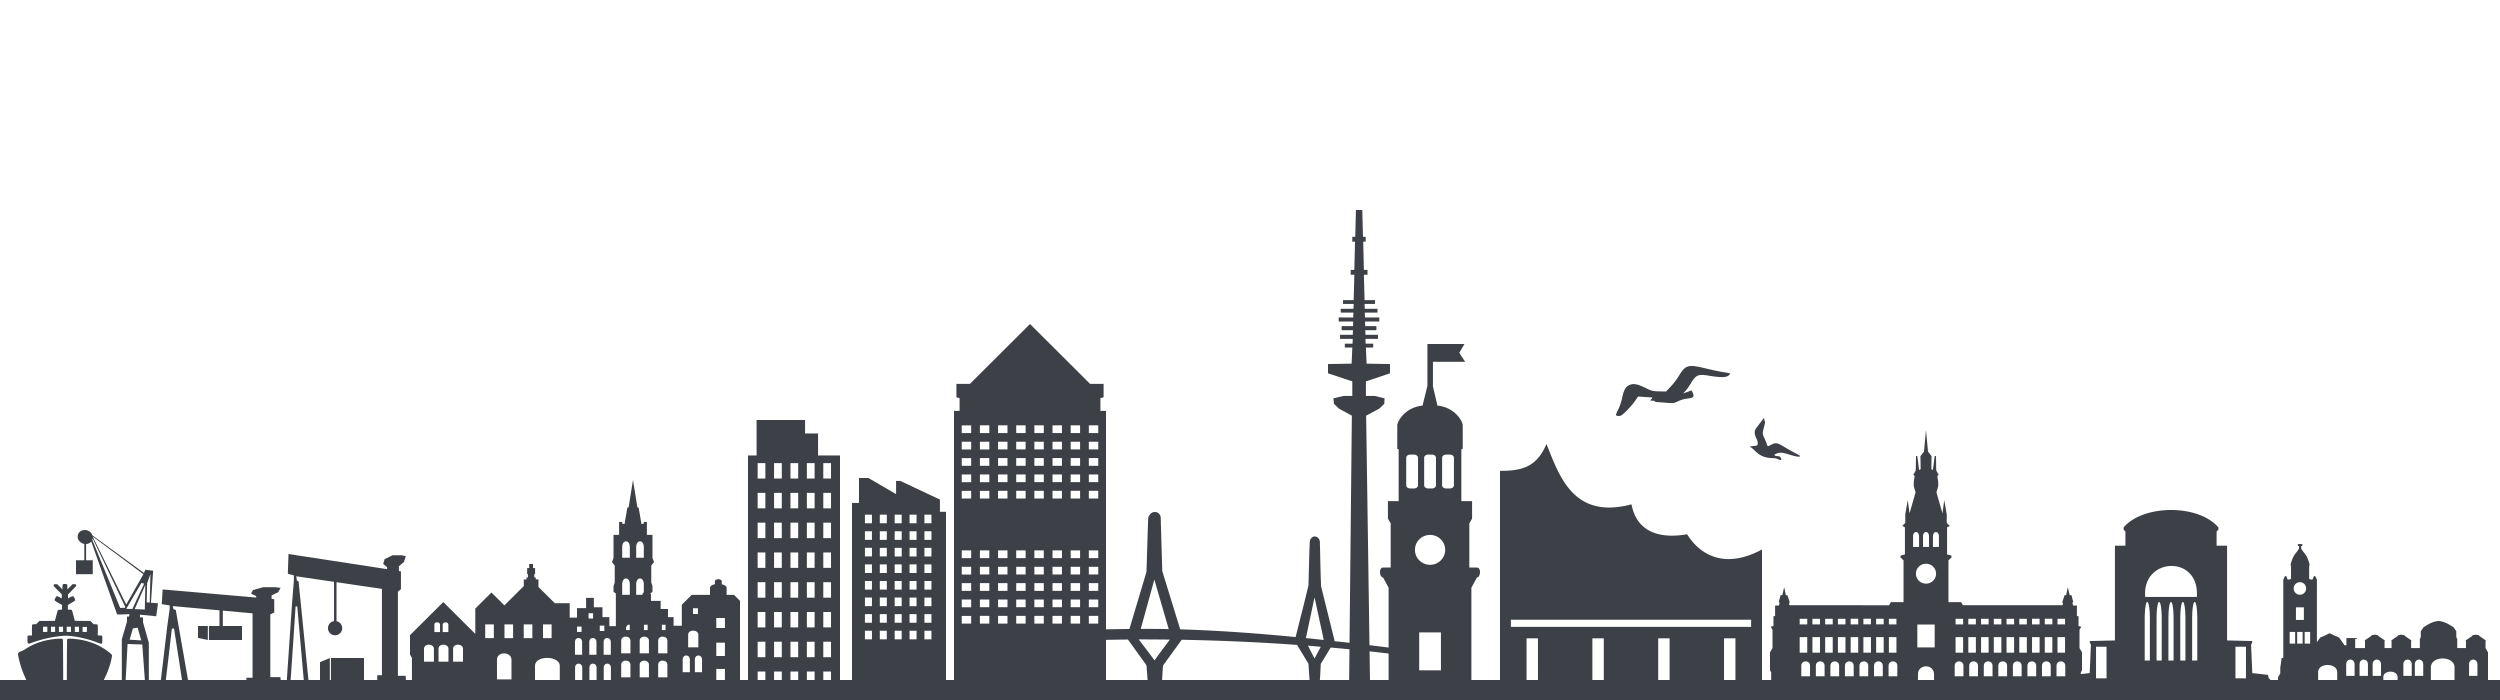 <svg xmlns="http://www.w3.org/2000/svg" viewBox="0 0 1250 350"><g fill="none" fill-rule="nonzero"><path fill="#3d4147" d="M0 340h1250v10H0z"/><path fill="#3d4147" d="M738.467 283.78h-3.81v-22.083l1.385-2.397v-8.73h-5.369v-25.847l.693-.343v-11.982c-.796-3.485-5.238-8.899-12.642-9.587l-2.25-9.585v-12.325h16.105l-2.944-4.45 2.597-4.451h-18.529v20.885l-2.425 9.928c-7.403.688-11.846 6.102-12.642 9.586v11.982l.692.343v25.848h-5.367v8.73l1.385 2.396v22.082h-3.81c-2.313 0-1.765 4.965 0 4.965l2.77 5.135V349h41.388v-55.12l2.77-5.135c1.765 0 2.313-4.965 0-4.965zm-26.384-54.926c0-.86.918-1.554 2.059-1.554h1.785c1.141 0 2.059.693 2.059 1.554v13.827c0 .861-.92 1.553-2.06 1.553h-1.784c-1.141 0-2.06-.693-2.06-1.553zm-6.915 15.38c-1.14 0-2.06-.693-2.06-1.553v-13.827c0-.86.92-1.554 2.06-1.554h1.785c1.142 0 2.06.693 2.06 1.554v13.827c0 .861-.918 1.553-2.06 1.553zm15.299 90.92h-10.864v-18.971h10.864zm-5.432-52.759c-4.174 0-7.558-3.345-7.558-7.47 0-1.981.796-3.881 2.214-5.283a7.6 7.6 0 0 1 5.343-2.188c2.002 0 3.926.787 5.344 2.188a7.43 7.43 0 0 1 2.214 5.283c0 4.125-3.384 7.47-7.557 7.47m11.926-39.714c0 .861-.918 1.553-2.06 1.553h-1.785c-1.14 0-2.059-.693-2.059-1.553v-13.827c0-.86.918-1.554 2.06-1.554h1.785c1.14 0 2.059.693 2.059 1.554z"/><path fill="#3d4147" d="M577.553 256.007c1.438.016 2.7 1.212 2.79 2.648.11 1.433.035 2.874.135 4.31q.33 11.282.656 22.563 4.485 14.57 8.972 29.142c19.276.578 38.519 1.999 57.712 3.857 2.123-8.619 4.4-17.207 6.41-25.85.243-7.372.316-14.757.671-22.12.271-1.327 1.554-2.658 2.998-2.268 1.496.354 2.244 2.048 2.045 3.49.228 7.132.268 14.277.607 21.403 2.228 9.012 4.477 18.019 6.706 27.03-.103.21-.19.48.177.384 13.216 1.399 26.39 3.114 39.568 4.813l-1.157 2.803a946 946 0 0 0-40.493-4.439l-4.945 8.14c-.207 3.065-.249 6.157-.576 9.206-.75 1.196-2.388 1.196-3.612.922-.885-.236-1.621-1.1-1.444-2.052l-.549-8.133-5.696-9.403a1074 1074 0 0 0-57.68-2.563l-9.334 12.876c-.3 3.675-.384 7.385-.817 11.038-.79 1.208-2.418 1.19-3.7 1.196-1.076-.05-2.325-.387-2.857-1.407-.377-2.932-.47-5.903-.734-8.85-.127-.976.066-2.098-.702-2.847l-8.73-12.125c-10.588.1-21.176.363-31.754.854-.08-1.758-.141-3.517-.22-5.275 10.896-.511 21.802-.753 32.708-.858l8.53-28.57c.298-8.945.515-17.894.864-26.835.337-1.602 1.697-3.192 3.452-3.082zm-7.173 58.435c4.66-.008 9.319.014 13.978.091l-7.185-24.742-6.792 24.651m82.576 4.587c2.963.307 5.925.631 8.886.952-.655-3.566-1.538-7.081-2.26-10.637l-2.315-10.681zm-83.237 1.144a503 503 0 0 1 7.32 9.713c.05.225.239.34.35.085 2.469-3.41 5.01-6.772 7.505-10.163-5.183-.077-10.368-.077-15.552-.118zm87.548 9.082 3.115-5.865c-2.135-.191-4.27-.38-6.405-.551z"/><path fill="#3d4147" d="m681.148 105 .341 13.409h1.362v2.42h-1.248l.34 14.114h1.816v2.419h-1.816l.34 12.703h5.223v1.915h-5.223l.114 2.419h6.359v1.916h-6.359l.114 2.421h7.153v2.016h-7.153l.114 2.319h5.564v2.016h-5.564l.112 2.319h6.247v2.016h-6.247l.114 2.42h3.747v1.917h-3.634l.34 8.064 11.696.202v4.636l-12.036 4.033v7.258h4.314l4.997 1.211-.112 2.722-2.499 2.42-6.585 3.528L685.009 341h-10.447l1.362-133.167-6.473-3.528-2.498-2.42-.227-2.722 5.109-1.211h4.315v-7.258L664 186.661v-4.636l11.81-.202.34-8.064h-3.748v-1.917h3.861l.114-2.42h-6.359v-2.016h6.359l.114-2.319h-5.679v-2.016h5.679l.113-2.319h-7.267v-2.016h7.267l.113-2.421h-6.359v-1.916h6.359l.114-2.419h-5.337v-1.915h5.337l.34-12.703h-1.816v-2.419h1.816l.34-14.114h-1.362v-2.42h1.476l.34-13.409zM409.025 227.738V216.72h-6.493V210h-24.234v17.739H374V341h4.82v-5.233h3.862V341h4.345v-5.233h3.863V341h4.346v-5.233h3.861V341h4.345v-5.233h3.863V341h4.344v-5.233h3.863V341H420V227.739h-10.974zm-26.343 100.861h-3.863v-7.719h3.863zm0-14.887h-3.863v-7.719h3.863zm0-14.886h-3.863v-7.719h3.863zm0-14.885h-3.863v-7.72h3.863zm0-14.887h-3.863v-7.72h3.863zm0-14.886h-3.863v-7.719h3.863zm0-14.885h-3.863v-7.72h3.863zm8.208 89.316h-3.863v-7.719h3.863zm0-14.887h-3.863v-7.719h3.863zm0-14.886h-3.863v-7.719h3.863zm0-14.885h-3.863v-7.72h3.863zm0-14.887h-3.863v-7.72h3.863zm0-14.886h-3.863v-7.719h3.863zm0-14.885h-3.863v-7.72h3.863zm8.207 89.316h-3.861v-7.719h3.861zm0-14.887h-3.861v-7.719h3.861zm0-14.886h-3.861v-7.719h3.861zm0-14.885h-3.861v-7.72h3.861zm0-14.887h-3.861v-7.72h3.861zm0-14.886h-3.861v-7.719h3.861zm0-14.885h-3.861v-7.72h3.861zm8.208 89.316h-3.863v-7.719h3.863zm0-14.887h-3.863v-7.719h3.863zm0-14.886h-3.863v-7.719h3.863zm0-14.885h-3.863v-7.72h3.863zm0-14.887h-3.863v-7.72h3.863zm0-14.886h-3.863v-7.719h3.863zm0-14.885h-3.863v-7.72h3.863zm8.207 89.316h-3.863v-7.719h3.863zm0-14.887h-3.863v-7.719h3.863zm0-14.886h-3.863v-7.719h3.863zm0-14.885h-3.863v-7.72h3.863zm0-14.887h-3.863v-7.72h3.863zm0-14.886h-3.863v-7.719h3.863zm0-14.885h-3.863v-7.72h3.863zM469.963 255.902v-6.129l-19.789-9.308h-2.135v6.584L434.23 239h-4.744v12.474H426V345h47v-89.1h-3.037zm-33.998 63.75h-3.5v-4.298h3.5zm0-8.288h-3.5v-4.297h3.5zm0-8.287h-3.5v-4.298h3.5zm0-8.29h-3.5v-4.296h3.5zm0-8.287h-3.5v-4.297h3.5zm0-8.289h-3.5v-4.297h3.5zm0-8.287h-3.5v-4.297h3.5zm0-8.29h-3.5v-4.296h3.5zm7.439 58.018h-3.5v-4.298h3.5zm0-8.288h-3.5v-4.297h3.5zm0-8.287h-3.5v-4.298h3.5zm0-8.29h-3.5v-4.296h3.5zm0-8.287h-3.5v-4.297h3.5zm0-8.289h-3.5v-4.297h3.5zm0-8.287h-3.5v-4.297h3.5zm0-8.29h-3.5v-4.296h3.5zm7.437 58.018h-3.5v-4.298h3.5zm0-8.288h-3.5v-4.297h3.5zm0-8.287h-3.5v-4.298h3.5zm0-8.29h-3.5v-4.296h3.5zm0-8.287h-3.5v-4.297h3.5zm0-8.289h-3.5v-4.297h3.5zm0-8.287h-3.5v-4.297h3.5zm0-8.29h-3.5v-4.296h3.5zm7.438 58.018h-3.5v-4.298h3.5zm0-8.288h-3.5v-4.297h3.5zm0-8.287h-3.5v-4.298h3.5zm0-8.29h-3.5v-4.296h3.5zm0-8.287h-3.5v-4.297h3.5zm0-8.289h-3.5v-4.297h3.5zm0-8.287h-3.5v-4.297h3.5zm0-8.29h-3.5v-4.296h3.5zm7.437 58.018h-3.5v-4.298h3.5zm0-8.288h-3.5v-4.297h3.5zm0-8.287h-3.5v-4.298h3.5zm0-8.29h-3.5v-4.296h3.5zm0-8.287h-3.5v-4.297h3.5zm0-8.289h-3.5v-4.297h3.5zm0-8.287h-3.5v-4.297h3.5zm0-8.29h-3.5v-4.296h3.5zM550.21 205.42v-6.344l1.587-.423v-6.715h-6.766L515 162l-30.03 29.938h-6.766v6.715l1.585.423v6.344H477V345h76V205.42h-2.79m-64.628 106.382h-4.707v-3.852h4.707zm0-8.185h-4.707v-3.851h4.707zm0-8.183h-4.707v-3.851h4.707zm0-8.184h-4.707V283.4h4.707zm0-8.183h-4.707v-3.851h4.707zm0-29.795h-4.707v-3.852h4.707zm0-8.185h-4.707v-3.851h4.707zm0-8.183h-4.707v-3.851h4.707zm0-8.184h-4.707v-3.852h4.707zm0-8.183h-4.707v-3.852h4.707zm9.077 95.265h-4.706v-3.852h4.706zm0-8.185h-4.706v-3.851h4.706zm0-8.183h-4.706v-3.851h4.706zm0-8.184h-4.706V283.4h4.706zm0-8.183h-4.706v-3.851h4.706zm0-29.795h-4.706v-3.852h4.706zm0-8.185h-4.706v-3.851h4.706zm0-8.183h-4.706v-3.851h4.706zm0-8.184h-4.706v-3.852h4.706zm0-8.183h-4.706v-3.852h4.706zm9.076 95.265h-4.706v-3.852h4.706zm0-8.185h-4.706v-3.851h4.706zm0-8.183h-4.706v-3.851h4.706zm0-8.184h-4.706V283.4h4.706zm0-8.183h-4.706v-3.851h4.706zm0-29.795h-4.706v-3.852h4.706zm0-8.185h-4.706v-3.851h4.706zm0-8.183h-4.706v-3.851h4.706zm0-8.184h-4.706v-3.852h4.706zm0-8.183h-4.706v-3.852h4.706zm9.078 95.265h-4.706v-3.852h4.706zm0-8.185h-4.706v-3.851h4.706zm0-8.183h-4.706v-3.851h4.706zm0-8.184h-4.706V283.4h4.706zm0-8.183h-4.706v-3.851h4.706zm0-29.795h-4.706v-3.852h4.706zm0-8.185h-4.706v-3.851h4.706zm0-8.183h-4.706v-3.851h4.706zm0-8.184h-4.706v-3.852h4.706zm0-8.183h-4.706v-3.852h4.706zm9.078 95.265h-4.707v-3.852h4.707zm0-8.185h-4.707v-3.851h4.707zm0-8.183h-4.707v-3.851h4.707zm0-8.184h-4.707V283.4h4.707zm0-8.183h-4.707v-3.851h4.707zm0-29.795h-4.707v-3.852h4.707zm0-8.185h-4.707v-3.851h4.707zm0-8.183h-4.707v-3.851h4.707zm0-8.184h-4.707v-3.852h4.707zm0-8.183h-4.707v-3.852h4.707zm9.077 95.265h-4.708v-3.852h4.708zm0-8.185h-4.708v-3.851h4.708zm0-8.183h-4.708v-3.851h4.708zm0-8.184h-4.708V283.4h4.708zm0-8.183h-4.708v-3.851h4.708zm0-29.795h-4.708v-3.852h4.708zm0-8.185h-4.708v-3.851h4.708zm0-8.183h-4.708v-3.851h4.708zm0-8.184h-4.708v-3.852h4.708zm0-8.183h-4.708v-3.852h4.708zm9.076 95.265h-4.706v-3.852h4.706zm0-8.185h-4.706v-3.851h4.706zm0-8.183h-4.706v-3.851h4.706zm0-8.184h-4.706V283.4h4.706zm0-8.183h-4.706v-3.851h4.706zm0-29.795h-4.706v-3.852h4.706zm0-8.185h-4.706v-3.851h4.706zm0-8.183h-4.706v-3.851h4.706zm0-8.184h-4.706v-3.852h4.706zm0-8.183h-4.706v-3.852h4.706zm9.078 95.265h-4.706v-3.852h4.706zm0-8.185h-4.706v-3.851h4.706zm0-8.183h-4.706v-3.851h4.706zm0-8.184h-4.706V283.4h4.706zm0-8.183h-4.706v-3.851h4.706zm0-29.795h-4.706v-3.852h4.706zm0-8.185h-4.706v-3.851h4.706zm0-8.183h-4.706v-3.851h4.706zm0-8.184h-4.706v-3.852h4.706zm0-8.183h-4.706v-3.852h4.706zM843.548 267.129c-14.28 2.484-25.24-1.445-27.8-14.971-29.059 7.738-36.033-14.07-42.512-30.158-4.791 11.206-11.74 13.473-23.236 13.423V345h131v-70.256c-19.087 10.282-31.342 2.253-37.452-7.617zm-74.565 77.343h-5.704V319.15h5.704zm32.913 0h-5.703V319.15h5.703zm32.913 0h-5.704V319.15h5.704zm32.912 0h-5.702V319.15h5.702zm7.843-31.03H755.438v-3.566h120.126zM1242.77 324.036v-3.625l.238-.135-3.353-2.295v-.283l-1.698-.384h-.153l-1.702.384v.283l-3.353 2.295.238.135v3.625h-4.361v-4.56l-.476-.836v-3.01l-1.393-2.02c-2.122-1.296-4.101-2.73-7.485-3.164-3.386.435-5.365 1.868-7.487 3.163l-1.393 2.021v3.01l-.476.835v4.561h-4.361v-3.625l.238-.135-3.352-2.295v-.283l-1.699-.384h-.152l-1.703.384v.283l-3.353 2.295.239.135v3.625h-3.49v-3.625l.238-.135-3.353-2.295v-.283l-1.698-.384h-.153l-1.698.384v.283l-3.357 2.295.237.135v3.625h-4.908v-4.528h.812v-.48h-5.208v3.61h-.926l-2.74-3.907-1.888-.763-2.74-1.335h-.152l-2.735 1.335-1.888.763-1.67 2.38V289.87l-.19-.475-.66-1.335h-.661l-.661 1.715h-.661l-1.038-.284v-6.577l.19-.236v-.619c-1.56-5.427-2.772-5.178-4.157-7.767l-.095-1.1.708-.427-.095-.764-.28.048h-1.619l-.28-.048-.095.764.71.427-.096 1.1c-1.385 2.589-2.591 2.34-4.152 7.767v.62l.186.235v6.577l-1.038.284h-.66l-.662-1.715h-.66l-.662 1.335-.19.475v39.072l-.846.096-.66 4.863v2.78l-1.132 1.982v5.05h16.808l-.023.288h3.278v-7.87c0-4.863 9.53-4.835 9.53 0V344h23.073v-5.447c0-3.636 7.127-3.615 7.127 0V344h16.64v-10.254c0-6.037 11.83-6.004 11.83 0V344H1244v-17.825l-1.227-2.14zm-95.197-2.238h-2.738v-5.835h2.738zm3.752 0h-2.738v-5.835h2.738zm.614-11.843h-3.965v-6.29h3.965zm-1.982-12.579a3.1 3.1 0 0 1-2.204-.922 3.16 3.16 0 0 1-.912-2.224c0-.835.327-1.635.912-2.225a3.095 3.095 0 0 1 4.406 0c.585.59.912 1.39.912 2.225a3.16 3.16 0 0 1-.912 2.224 3.1 3.1 0 0 1-2.202.922m5.122 24.422h-2.738v-5.835h2.738zm22.212 16.12h-4.188v-5.71c0-3.21 4.188-3.192 4.188 0zm6.679 0h-4.189v-5.71c0-3.21 4.189-3.192 4.189 0zm6.542 0h-4.189v-5.71c0-3.21 4.189-3.192 4.189 0zm15.355 0h-4.188v-5.71c0-3.21 4.188-3.192 4.188 0zm5.74 0h-4.188v-5.71c0-3.21 4.189-3.192 4.189 0zm27.105 0h-4.189v-5.71c0-3.21 4.189-3.192 4.189 0zM1134.397 339.09l-.45-1.654-7.803-.901-.6-14.139.525-1.128.075-.751-12.606-.301v-47.37h-5.24v-7.12l.902-.904v-1.117c-10.125-11.796-37.706-11.416-47.4 0v1.117l.902.905v7.12h-5.238v47.369l-12.608.3.075.752.525 1.128-.601 14.139-7.804.901-.45 1.654L1033 343h105zm-81.128.076h-5.253v-15.793h5.253zm19.27-42.436c0-17.784 25.92-18.885 25.92 0v1.725h-25.92zm2.39 33.552h-2.572V309.65c0-11.602 2.572-11.536 2.572 0zm5.928 0h-2.572V309.65c0-11.602 2.572-11.536 2.572 0zm5.928 0h-2.572V309.65c0-11.602 2.572-11.536 2.572 0zm5.929 0h-2.573V309.65c0-11.602 2.573-11.536 2.573 0zm5.928 0h-2.572V309.65c0-11.602 2.572-11.536 2.572 0zm24.34 8.884h-5.253v-15.793h5.254zM897 334.072c0-2.77-4-2.755-4 0V339h4zM893 320h4v7h-4zM893 310h4v4h-4z"/><path fill="#3d4147" d="M1039.75 324.037v-9.13l.892-1.528-1.373-.365v-4.947h-.816v-5.287h-1.887l-.37-1.363.438-.434-.536-1.977-.39-1.436h-.873l-.926-3.968-.834 3.957-.779.055-1.167 3.463.278.494-.056 1.045h-49.887l-.9-1.543h-6.33V280.19l1.612-1.594-.227-.838-2.08-.55v-13.508l1.31-.748-1.487-1.47v-4.379l-1.242-7.035-.89 6.596-3.005-10.444.89-3.187v-1.979l-.445-3.078.668-.55-1.223-2.198-.112-7.255-.668.11-.89 6.925-.777-.44.111-6.486-1.78-2.307L962.998 215l-1.001 10.774-1.78 2.307.111 6.486-.778.44-.89-6.926-.668-.11-.11 7.256-1.224 2.199.668.549-.446 3.078v1.979l.89 3.187-3.002 10.444-.89-6.596-1.243 7.035v4.38l-1.487 1.47 1.31.747v13.507l-2.079.551-.226.838 1.612 1.594v20.884h-6.329l-.9 1.543H894.65l-.056-1.045.278-.494-1.167-3.463-.779-.055-.834-3.957-.926 3.968h-.874l-.389 1.436-.535 1.977.438.434-.37 1.363h-1.888v5.287h-.816v4.947l-1.373.365.893 1.529v9.13L885 326.178v8.956l.58.993V346h73.403v-8.782c0-5.372 8.034-5.402 8.034 0V346h73.403v-9.872l.58-.993v-8.956zm-95.312-14.65h3.776v2.8h-3.776zm0 9.174h3.776v7.773h-3.776zm-25.483-9.173h3.775v2.799h-3.775zm0 9.173h3.775v7.773h-3.775zm-6.372-9.173h3.776v2.799h-3.776zm-6.37 0h3.776v2.799h-3.776zm-6.371 0h3.775v2.799h-3.775zm0 9.173h3.775v7.773h-3.775zm5.176 19.571h-4.372v-5.23c0-2.924 4.372-2.94 4.372 0zm1.195-19.571h3.776v7.773h-3.776zm6.078 19.571h-4.374v-5.23c0-2.924 4.374-2.94 4.374 0zm.292-19.571h3.776v7.773h-3.776zm6.98 19.571h-4.372v-5.23c0-2.924 4.373-2.94 4.373 0zm7.274 0h-4.373v-5.23c0-2.924 4.373-2.94 4.373 0zm2.264-11.798h-3.776v-7.773h3.776zm0-14.148h-3.776v-2.8h3.776zm5.008 25.946h-4.374v-5.23c0-2.924 4.374-2.94 4.374 0zm1.363-11.798h-3.776v-7.773h3.776zm0-14.148h-3.776v-2.8h3.776zm5.91 25.946h-4.372v-5.23c0-2.924 4.372-2.94 4.372 0zm.46-11.798h-3.776v-7.773h3.776zm0-14.148h-3.776v-2.8h3.776zm6.814 25.946h-4.372v-5.23c0-2.924 4.372-2.94 4.372 0zm12.848-69.904c0-2.925 2.992-2.94 2.992 0v5.23h-2.992zm-4.974 0c0-2.925 2.991-2.94 2.991 0v5.23h-2.991zm10.808 55.479h-8.677v-11.432h8.677zm-.777-33.344a5.06 5.06 0 0 1-3.56 1.46 5.06 5.06 0 0 1-3.56-1.46 4.94 4.94 0 0 1-1.474-3.518c0-1.32.53-2.586 1.474-3.52a5.06 5.06 0 0 1 3.56-1.457 5.06 5.06 0 0 1 3.56 1.457 4.95 4.95 0 0 1 1.473 3.52c0 1.32-.53 2.586-1.473 3.518m2.91-16.904h-2.992v-5.23c0-2.924 2.991-2.94 2.991 0zm59.283 35.929h3.774v2.799h-3.774zm0 9.173h3.774v7.773h-3.774zm-25.483-9.173h3.776v2.799h-3.776zm0 9.173h3.776v7.773h-3.776zm-6.372-9.173h3.776v2.799H996.9zm-6.37 0h3.776v2.799h-3.776zm-6.371 0h3.776v2.799h-3.776zm-6.372 0h3.776v2.799h-3.776zm0 9.173h3.776v7.773h-3.776zm3.932 19.571h-4.373v-5.23c0-2.924 4.373-2.94 4.373 0zm2.44-19.571h3.776v7.773h-3.776zm4.834 19.571h-4.374v-5.23c0-2.924 4.374-2.94 4.374 0zm1.537-19.571h3.776v7.773h-3.776zm5.734 19.571h-4.372v-5.23c0-2.924 4.372-2.94 4.372 0zm.636-19.571h3.776v7.773H996.9zm6.638 19.571h-4.372v-5.23c0-2.924 4.372-2.94 4.372 0zm7.273 0h-4.372v-5.23c0-2.924 4.372-2.94 4.372 0zm2.607-11.798h-3.776v-7.773h3.776zm0-14.148h-3.776v-2.8h3.776zm4.666 25.946h-4.374v-5.23c0-2.924 4.374-2.94 4.374 0zm1.705-11.798h-3.775v-7.773h3.775zm0-14.148h-3.775v-2.8h3.775zm5.567 25.946h-4.372v-5.23c0-2.924 4.372-2.94 4.372 0zm.803-11.798h-3.775v-7.773h3.775zm0-14.148h-3.775v-2.8h3.775zm6.47 25.946h-4.372v-5.23c0-2.924 4.372-2.94 4.372 0zM325.635 282.795l1.365-1.758-.758-2.103v-11.496h-2.794v-6.471h-1.39l-.366 1.012h-.969l-1.392-8.173-.64-.127L316.5 240l-2.192 13.679-.639.127-1.39 8.173h-.97l-.365-1.012h-1.392v6.47h-2.794v11.497l-.758 2.103 1.364 1.758v8.523l-.598 1.658v2.934l1.16.863V320l15.261-19.534 1.883-3.693 1.16-.863v-2.934l-.598-1.658v-8.523zm-10.729 14.621H311.1v-5.236c0-3.919 3.807-3.96 3.807 0zm0-18.565H311.1v-5.237c0-3.918 3.807-3.96 3.807 0zm6.997 18.565h-3.808v-5.236c0-3.919 3.808-3.96 3.808 0zm0-18.565h-3.808v-5.237c0-3.918 3.808-3.96 3.808 0z"/><path fill="#3d4147" d="M366.984 297.431h-3.668v-3.433c0-.94-1.066-1.557-2.427-1.843v-1.432c0-.726-.87-1.103-1.733-1.114-.865-.01-1.72.349-1.72 1.114v1.393c-1.366.265-2.44.89-2.44 1.883v3.433h-9.136l-4.961 4.932v10.5h-4.095v-4.296h-2.8v-4.07h-3.669v-4.071h-4.854v-3.314l-2.253-2.253-1.947 1.922v3.433h-4.095v4.494h-4.308v4.083h-4.094v4.282h-4.093v-4.507h-3.454v-4.92h-4.308v-4.72h-3.88v5.145h-4.535v4.72h-3.654v-7.185h-7.442l-8.189-8.127v-3.764h-1.347v-.968h-.707v-1.71h.388v-2.996h-1.028V282h-1.947v2.042h-1.013v2.996h.374v1.71h-.708v.968h-1.347v3.328l-9.696 9.638-6.468-6.43-8.083 8.034v12.648l-16.003-15.91L205 317.57v9.705l.96 1.657v13.284l-.426 2.784h61.974v-12.05c0-2.558 2.71-3.854 5.602-3.978 3.277-.14 6.775 1.227 6.775 3.978V345H370v-44.572l-3.014-2.996zm-145.637 14.927c0-.806.706-1.19 1.414-1.18s1.413.415 1.413 1.18v3.672h-2.828v-3.672zm-4.4 18.481h-4.948v-6.43c0-1.41 1.241-2.086 2.48-2.067 1.24.018 2.468.729 2.468 2.068zm.24-18.48c0-.807.706-1.191 1.414-1.18.708.009 1.413.414 1.413 1.18v3.671h-2.827zm7.041 18.48h-4.96v-6.43c0-1.41 1.24-2.086 2.48-2.067s2.48.729 2.48 2.068zm7.269 0h-4.949v-6.43c0-1.41 1.241-2.086 2.481-2.067s2.468.729 2.468 2.068zm15.417-11.773h-4.307v-6.853h4.307zm8.815 20.642h-7.241v-9.837c0-2.025 1.589-3.058 3.28-3.156 1.916-.11 3.96.979 3.96 3.156zm.814-20.642h-4.307v-6.853h4.307zm9.63 0h-4.308v-6.853h4.307zm9.628 0h-4.307v-6.853h4.307zm12.71-5.78h2.266v2.678h-2.267zm-1.027 7.743c0-1.387.893-2.046 1.788-2.029.894.018 1.787.713 1.787 2.029v6.324h-3.575zm3.628 19.143h-3.575v-6.324c0-1.387.893-2.046 1.788-2.028.894.017 1.787.71 1.787 2.028zm3.173-33.58h2.254v2.678h-2.254zm.36 14.437c0-1.387.894-2.046 1.788-2.029.894.018 1.787.713 1.787 2.029v6.324h-3.574zm3.642 19.143H294.7v-6.324c0-1.387.893-2.046 1.787-2.028.895.017 1.801.71 1.801 2.028v6.324zm1.6-27.362h2.267v2.677h-2.267zm1.934 8.219c0-1.387.893-2.046 1.787-2.029.894.018 1.787.713 1.787 2.029v6.324h-3.574zm3.627 19.143h-3.574v-6.324c0-1.387.893-2.046 1.787-2.028s1.787.71 1.787 2.028zm7.589-27.8h1.84v2.678h-1.84zm2.173 26.303h-4.615v-6.325c0-1.387 1.154-2.046 2.307-2.028s2.308.711 2.308 2.028zm0-11.998h-4.615v-6.324c0-1.388 1.154-2.046 2.307-2.029 1.154.018 2.308.713 2.308 2.029zm6.763-14.305h1.84v2.678h-1.84zm2.48 26.303h-4.615v-6.325c0-1.387 1.154-2.046 2.307-2.028 1.152.017 2.308.711 2.308 2.028zm0-11.998h-4.615v-6.324c0-1.388 1.154-2.046 2.307-2.029 1.152.018 2.308.713 2.308 2.029zm6.469-14.305h1.84v2.678h-1.84zm2.76 26.303h-4.6v-6.325c0-1.387 1.14-2.046 2.294-2.028 1.152.017 2.306.711 2.306 2.028zm0-11.998h-4.6v-6.324c0-1.388 1.14-2.046 2.294-2.029 1.152.018 2.306.713 2.306 2.029zm12.816-22.538h2.468v2.864h-2.468zm-2.427 13.218c0-1.387 1.263-2.046 2.534-2.028 1.273.017 2.548.712 2.548 2.028v6.324h-5.082zm.854 18.746h-3.588v-6.323c0-1.388.906-2.046 1.8-2.028.895.017 1.788.712 1.788 2.028zm6.081 0h-3.574v-6.323c0-1.388.893-2.046 1.787-2.028s1.787.712 1.787 2.028zm11.442 5.038h-4.307v-6.683h4.307zm0-13.152h-4.307v-6.668h4.307zm0-13.972h-4.307v-5.011h4.307zM808 207.428c0-.296.544-1.593 1.21-2.887.667-1.292 1.527-3.905 1.915-5.806.838-4.115 2.01-5.886 4.288-6.486 1.935-.508 3.654-.082 7.7 1.9 2.623 1.285 3.374 1.464 6.433 1.531l3.462.075 2.377-2.497c1.307-1.372 3.09-3.696 3.96-5.163 3.367-5.679 4.655-6.042 13.648-3.85 3.298.802 7.282 1.635 8.85 1.85 1.57.213 2.976.508 3.122.653.145.144-.176.614-.715 1.042-1.234.977-4.04 1.018-9.282.135-5.938-1.001-7.001-.574-9.596 3.851-.708 1.206-1.849 2.817-2.535 3.58l-1.247 1.387 2.103-.78 2.102-.782.457.982c1.079 2.315.635 2.775-3.08 3.19-1.145.13-3.016.706-4.157 1.284-1.956.99-2.29 1.033-5.827.747-2.063-.165-4.25-.327-4.857-.358-.607-.045-1.017-.196-.91-.361.104-.17-.41-.304-1.147-.304-1.31 0-1.321-.045-.584-.814.58-.624.617-.816.17-.829-.323 0-1.991-.112-3.708-.235l-3.121-.218-1.457 2.14c-.801 1.178-2.691 3.376-4.199 4.885-2.289 2.292-2.959 2.74-4.059 2.708-.792-.044-1.316-.247-1.316-.571h.003zM888.914 229.55c-.544-.278-1.453-.48-2.23-.487-4.047-.043-6.418-.968-9.123-3.583-1.07-1.037-2.085-1.885-2.254-1.885s-.307-.097-.307-.216c0-.12.816-.293 1.813-.384 1.665-.154 1.827-.221 1.983-.809.216-.815 0-1.806-.803-3.401-.4-.812-.626-1.726-.627-2.539 0-1.188.122-1.433 1.9-3.734a258 258 0 0 0 2.348-3.07c.412-.564.453-.572.488-.114.065.713.12.94.347 1.411.114.242 0 1.242-.319 2.357-.977 3.632-.977 3.809.06 5.957.503 1.065 1.05 2.41 1.211 2.99s.424 1.055.58 1.055c.157 0 .93-.345 1.719-.775 2.11-1.14 3-.973 6.634 1.247 1.6.976 4.03 2.342 5.403 3.035 1.896.958 2.429 1.335 2.22 1.57-.364.414-2.006.126-5.653-.99-3.236-.992-4.566-1.067-6.135-.35-.923.42-1.063.574-.805.867.176.197.743.36 1.266.363 1.083 0 1.34.138 1.814.936.64 1.078 0 1.32-1.518.549l-.014-.003zM144.25 277.004l49.289 7.572v-.972l-1.965-1.67.743-2.365 3.946-1.94h4.65l1.987.457-.92 2.912-2.531 2.148v2.34l1.024.231v8.863l-1.513 1.286v42.027h3.87s.306 3.459 0 4.428l.17 1.572h-14.38v-6.287h2.355v-43.17l-22.713-3.335v19.492a3.56 3.56 0 0 1 2.846 3.483 3.556 3.556 0 0 1-3.562 3.55 3.55 3.55 0 0 1-.534-7.062V290.92l-18.894-2.776.342 2.149.836.429 5.223 52.17-2.36.144-3.534-39.878-.842.143s-2.523 38.593-2.691 39.164-1.855.142-1.855.142l2.78-40.807.924-11.65v-2.435l-3.026-.857.336-9.858zm-6.544 16.595 2.58.335-1.194 2.17-3.301 1.605v1.748l1.336.176v6.61l-1.975.961v31.355h5.046s.399 2.585 0 3.309l.22 1.175-17.21.533v-4.697h3.071V306.67l-14.87-1.357v8.204h-1.668v-8.353l-.308-.027-.166.27.11-.275-23.02-2.089.44 1.599 1.095.32 6.797 38.933-3.065.104-4.606-29.756-1.096.104s-3.292 28.796-3.511 29.223-2.411.11-2.411.11l3.616-30.455 1.205-8.687v-1.814l-3.946-.643.44-7.358 46.78 4.054v-.73l-2.566-1.248.969-1.764 5.145-1.44h6.06zM42.214 265.009c-1.901.064-3.377 1.459-3.377 3.272s1.446 3.357 3.317 3.678v8.19H38v6.94h8.382v-6.94h-3.329v-8.132c1.057-.052 1.971-.523 2.575-1.242l12.92 36.434 1.916.036 4.274-.156-.227 1.23-1.018-.06v2.567l-2.586 8.79v22.987l-.251.859 1.976.12 1.15-21.59 7.352.273 1.592 21.64 1.688.095v-22.606l-2.897-10.22v-2.426l-1.534-.095v-1.314l8.119.8.898-6.485-3.52-.298 1.09-15.99-3.904-.478-.683 1.588-25.78-18.807c-.483-1.445-1.907-2.56-3.591-2.664a4 4 0 0 0-.395 0zm4.118 3.248 25.373 18.833-8.537 15.07-.622-1.032-16.19-32.798c0-.028-.024-.047-.024-.073m.013.993 16.272 34.188-.204.49-.963-.023-1.36.095-13.95-34.045c.093-.224.165-.458.203-.705zm28.867 17.817-.347 14.234-1.52-.132.215-9.518 1.652-4.586zm-4.525 4.418 1.4.321-5.914 12.682-3.053-.048 7.567-12.957zm1.964 1.003h.012l-.179 8.598h-.024l-.036 2.757-.023.74v.18l-5.064-.227 5.315-12.05zM68.82 313.84l1.796 6.364-5.808-.358 1.653-5.648z"/><path fill="#3d4147" d="M182 329v14h-16.531v-14zm-17.085.028V343H160v-11.929l4.915-2.045zM121 320v-7h-16.531v7zm-17.085-.014V313H99v5.963zM34.88 347.783c1.016-.429 3.684-1.373 4.822-1.707 2.651-.777 4.887-1.136 7.601-1.221.911-.028 1.75-.088 1.865-.131.232-.09.391-.328 1.22-1.836 2.946-5.36 4.66-9.748 5.444-13.931.119-.633.19-1.244.162-1.363-.09-.369-1.727-1.753-3.389-2.87-3.255-2.186-6.842-3.684-11.01-4.595-2.001-.437-5.077-.795-6.839-.795-.686 0-.82.023-.976.17-.1.093-.2.252-.221.354-.09.403-.208 27.345-.122 27.66.147.539.602.623 1.445.267h-.001zm-3.431-.017.182-.231-.053-12.825c-.03-7.054-.078-13.314-.105-13.911-.07-1.442-.095-1.472-1.261-1.472-2.244 0-6.074.534-8.416 1.175-3.496.957-6.322 2.215-9.261 4.13-.66.429-1.202.71-1.657.862-1.131.374-1.878.958-1.878 1.468 0 .645.666 3.62 1.252 5.583 1.092 3.672 3.078 8.195 5.096 11.607.343.58.528.658 1.553.658 1.129 0 3.792.228 4.9.42 2.07.357 4.424 1.054 7.391 2.186 1.702.649 1.984.693 2.258.348zm19.263-25.929c.404-.152.444-.336.444-2.058 0-2.095.072-1.987-1.38-2.044-.587-.022-1.018-.071-.96-.11.13-.086.15-4.927.023-5.17-.124-.233-.533-.338-1.316-.338h-.711l-.81-.817-.81-.817-3.892-.025c-2.14-.018-3.89-.044-3.89-.068 0-.12-1.347-5.115-1.412-5.238-.118-.226-.54-.33-1.333-.33h-.734v-2.325l1.672-.99c.92-.544 1.739-1.057 1.823-1.142a.68.68 0 0 0 .15-.416c0-.27-.566-1.4-.842-1.679-.285-.288-.672-.2-1.706.39-.525.3-.967.546-.985.546-.017 0-.03-.439-.03-.974v-.976l1.968-2.046c1.081-1.126 2.017-2.142 2.078-2.258.088-.169.092-.263.017-.451-.136-.334-.463-.445-1.2-.408l-.624.032-1.282 1.297-1.283 1.296v-1.014c0-.557-.04-1.131-.09-1.276-.117-.343-.501-.463-1.345-.42-.957.05-1 .113-1.033 1.554l-.028 1.143-1.276-1.29-1.276-1.29-.625-.032c-.371-.019-.721 0-.864.069-.282.119-.449.5-.338.78.04.101.97 1.09 2.067 2.196l1.994 2.011v1.028c0 .566-.017 1.028-.028 1.028-.018 0-.459-.245-.984-.546-.98-.558-1.368-.662-1.66-.44-.076.058-.307.406-.514.774-.436.779-.48 1.129-.174 1.41.11.101.948.62 1.859 1.15l1.658.963v2.291l-.92.06c-.765.05-.953.09-1.117.237-.162.145-.322.645-.874 2.752l-.676 2.575-3.88.024-3.877.025-.81.817-.81.817h-.71c-.784 0-1.194.106-1.316.34-.108.204-.107 4.902 0 5.109.077.146.024.157-.96.183-1.42.038-1.359-.05-1.359 1.917 0 1.509.054 1.861.314 2.062.252.194.552.126 2.474-.563a60 60 0 0 1 12.161-2.926c3.645-.48 4.782-.485 8.117-.048 3.618.476 7.508 1.464 11.442 2.907 2.116.776 2.268.821 2.483.74l.004.003zm-9.413-7.12v-1.257h2.153v2.515H41.3zm-3.892-.042v-1.3h2.07v2.6h-2.07zm-4.059 0v-1.3h2.154v2.6h-2.154zm-3.892 0v-1.3h2.07v2.6h-2.07zm-3.975 0v-1.3h2.071v2.6h-2.071zm-3.976 0v-1.3h2.153v2.6h-2.153z"/><path d="M0 0h1250v350H0z"/></g></svg>
